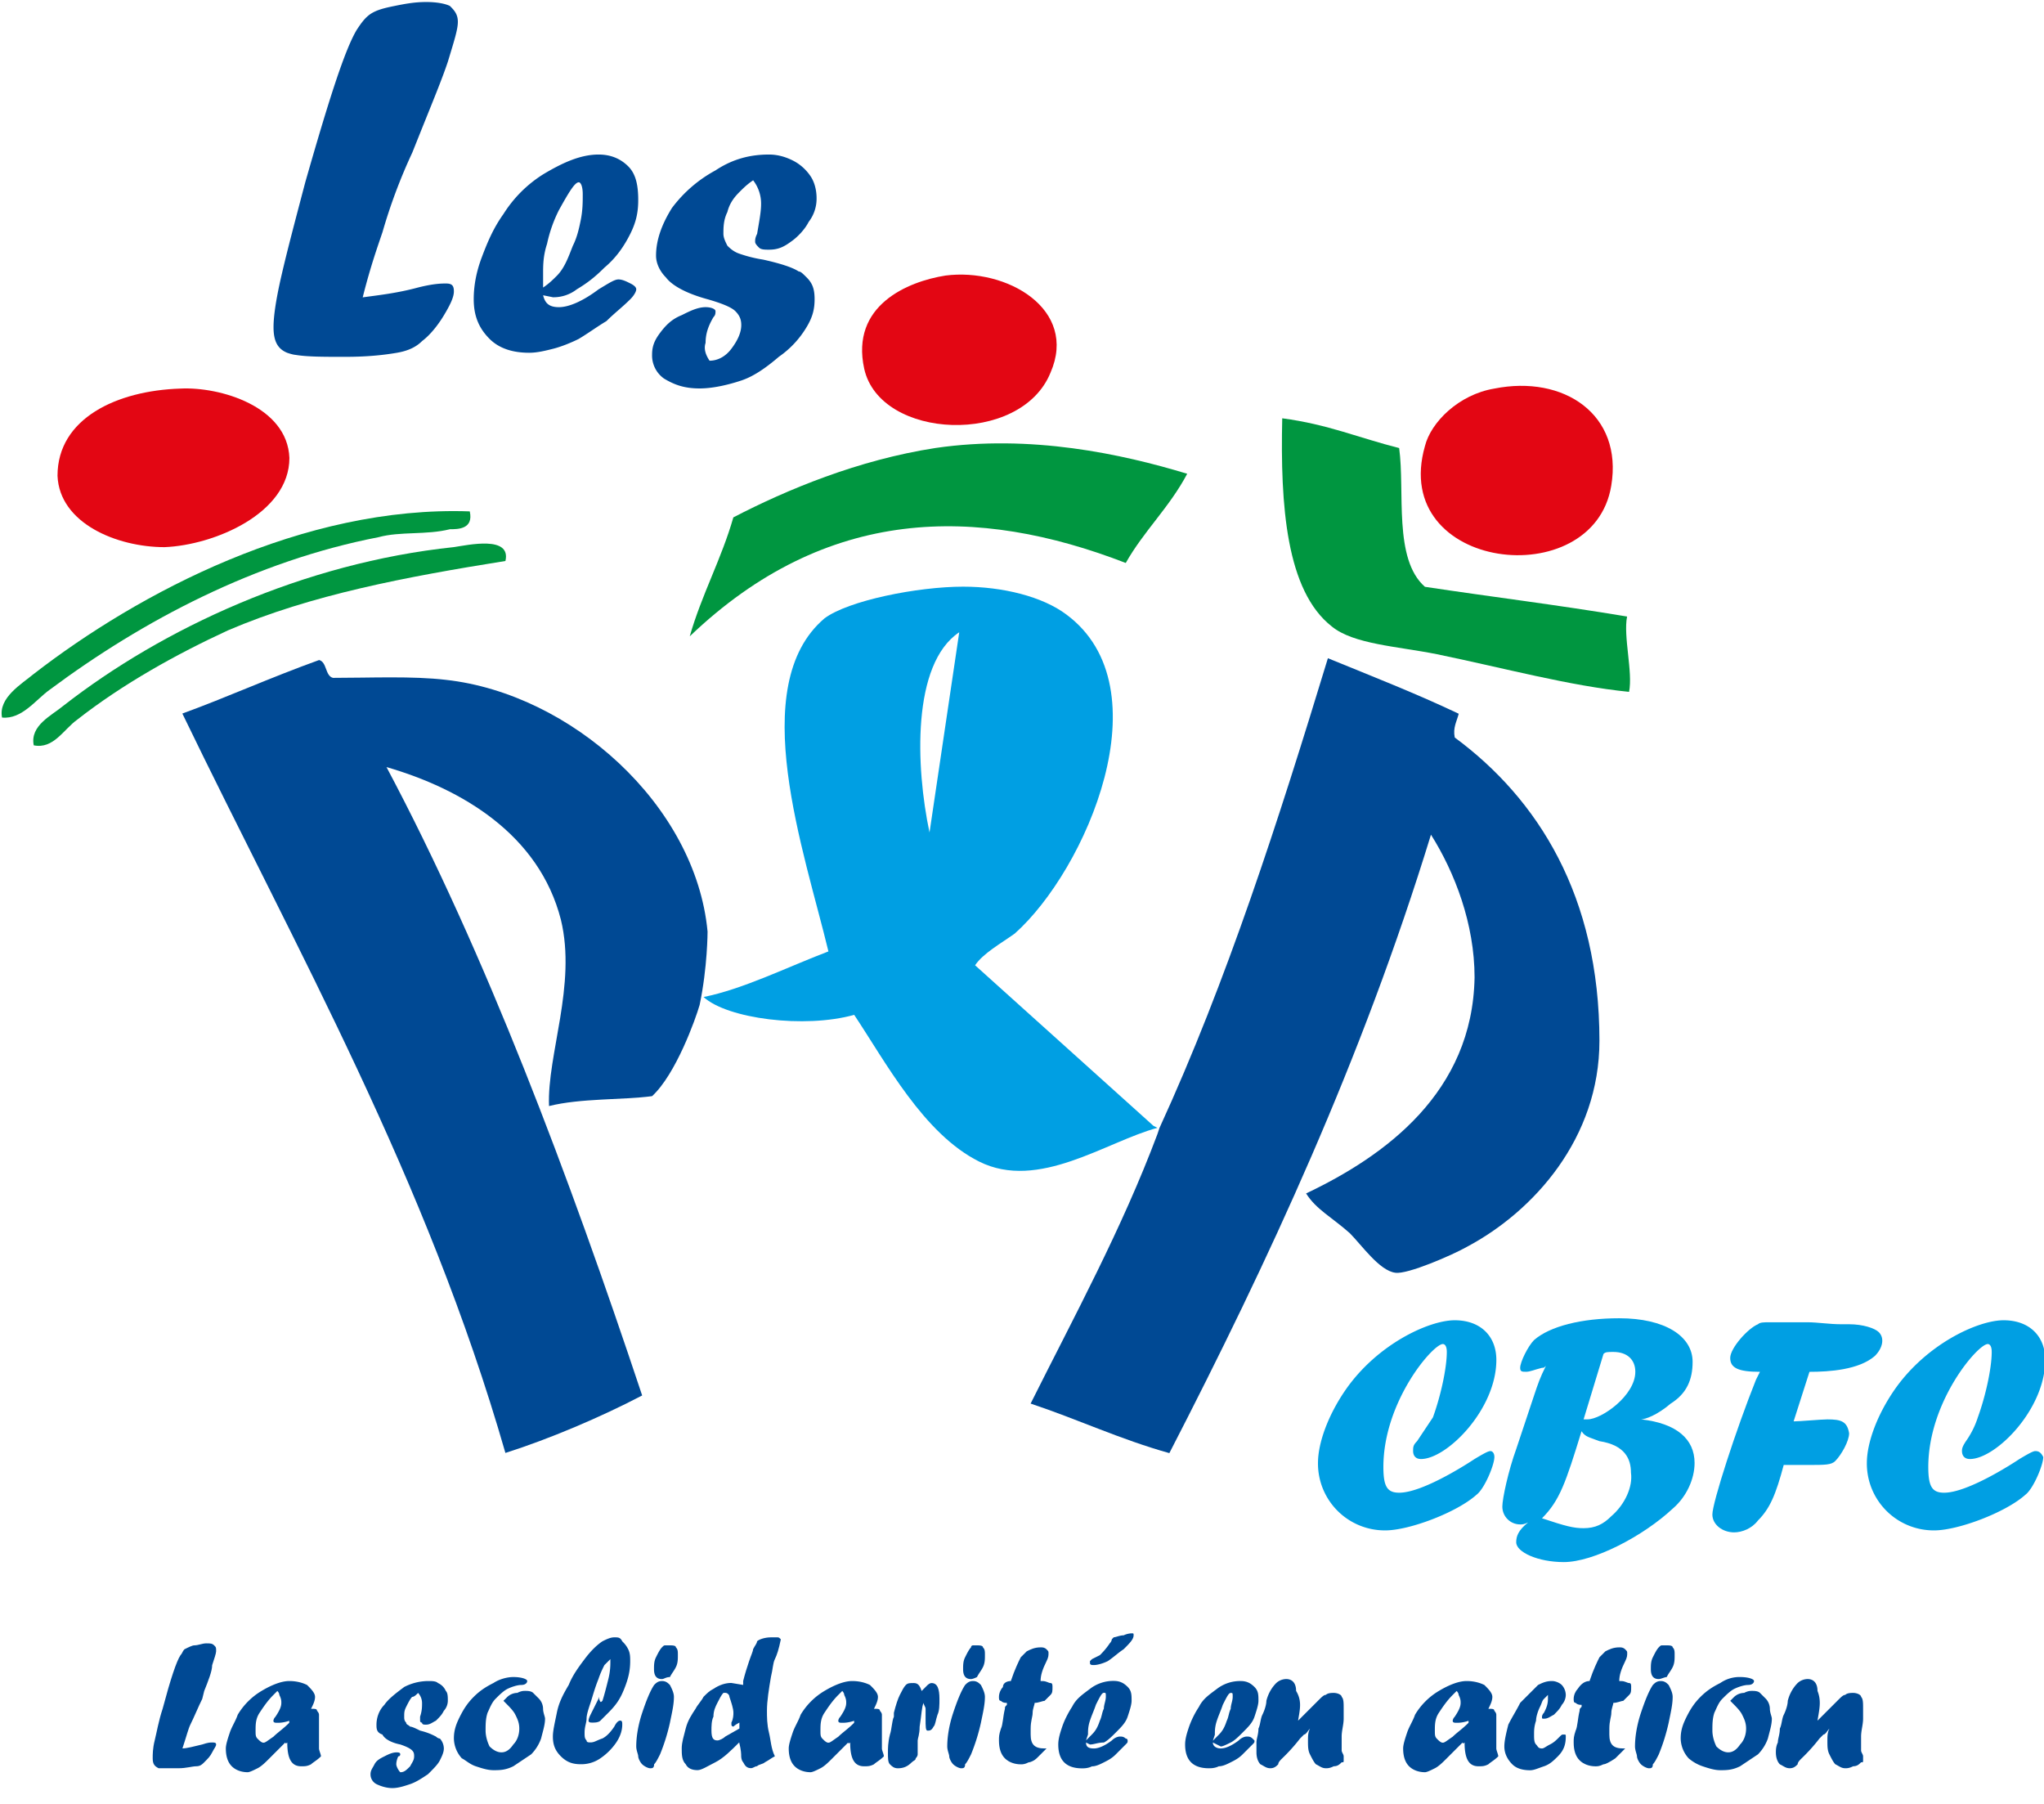 <svg xmlns="http://www.w3.org/2000/svg" width="102" height="90" viewBox="0 0 102 90"><g><g><g><g><path fill="#004994" d="M20.969 6.627l-.396.99a27.095 27.095 0 0 0-1.483 3.956c-.198.593-.594 1.68-.99 3.263.693-.099 1.682-.198 2.77-.494.791-.198 1.187-.198 1.384-.198.297 0 .396.099.396.396 0 .296-.198.692-.495 1.186-.296.495-.692.99-1.087 1.286-.297.297-.693.495-1.286.593-.594.1-1.385.198-2.572.198-1.087 0-1.879 0-2.472-.099 0 0-.099 0-.396-.099-.494-.197-.692-.593-.692-1.285 0-.495.099-1.286.396-2.572.296-1.285.692-2.769 1.186-4.648 1.187-4.154 1.978-6.626 2.572-7.615.198-.297.395-.594.692-.792.297-.197.692-.296 1.187-.395.494-.1.989-.198 1.582-.198.594 0 .99.099 1.187.198.198.198.396.395.396.791s-.198.989-.495 1.978c-.296.89-.79 2.077-1.384 3.56"/></g><g><path fill="#004994" d="M27.102 14.732c.098.396.296.593.79.593.495 0 1.188-.296 1.979-.89.494-.296.791-.494.989-.494.198 0 .395.099.593.198.198.098.297.197.297.296 0 .1-.099.297-.297.495-.395.395-.791.692-1.187 1.088-.494.296-.89.593-1.384.89-.396.198-.89.395-1.286.494-.396.1-.791.198-1.187.198-.791 0-1.483-.198-1.978-.692-.494-.495-.791-1.088-.791-1.978 0-.594.099-1.286.396-2.077.296-.791.593-1.484 1.088-2.176a6.295 6.295 0 0 1 1.978-1.978c.989-.593 1.879-.989 2.769-.989.593 0 1.088.198 1.483.593.396.396.495.99.495 1.682 0 .593-.1 1.088-.396 1.681-.297.593-.692 1.187-1.286 1.681-.494.495-.89.792-1.384 1.088a1.9 1.9 0 0 1-1.187.396zm0-.386c.296-.198.494-.396.692-.594.395-.397.593-.991.791-1.486.198-.397.297-.793.396-1.289.099-.495.099-.891.099-1.288 0-.396-.1-.594-.198-.594-.198 0-.495.495-.99 1.387a6.918 6.918 0 0 0-.593 1.684c-.197.595-.197 1.09-.197 1.487z"/></g><g><path fill="#004994" d="M35.408 17.996c.396 0 .791-.198 1.088-.594.297-.395.495-.79.495-1.187 0-.296-.1-.494-.297-.692-.198-.198-.692-.395-1.385-.593-1.088-.297-1.78-.693-2.077-1.088-.296-.297-.494-.692-.494-1.088 0-.791.297-1.582.791-2.374a6.662 6.662 0 0 1 2.176-1.879c.89-.593 1.78-.791 2.67-.791.396 0 .791.099 1.187.297.396.198.692.494.89.79.198.298.297.693.297 1.089a1.9 1.9 0 0 1-.396 1.187c-.198.395-.593.79-.89.989-.396.296-.692.395-1.088.395-.198 0-.395 0-.494-.099-.1-.099-.198-.197-.198-.296 0-.1 0-.198.099-.396.099-.593.198-1.088.198-1.483a1.9 1.9 0 0 0-.396-1.187c-.297.198-.495.395-.692.593-.297.297-.495.594-.594.99-.198.395-.198.79-.198 1.087 0 .198.1.396.198.593.1.1.297.297.594.396a6.73 6.73 0 0 0 1.186.297c.89.198 1.484.395 1.78.593.1 0 .198.1.396.297.297.297.396.593.396 1.088 0 .494-.099.89-.396 1.384a4.754 4.754 0 0 1-1.384 1.484c-.693.593-1.286.989-1.88 1.187-.593.198-1.384.395-2.076.395-.792 0-1.286-.197-1.78-.494a1.41 1.41 0 0 1-.594-1.187c0-.396.099-.692.396-1.088.296-.396.593-.692 1.088-.89.395-.198.79-.396 1.186-.396.297 0 .495.1.495.198 0 .1 0 .198-.1.297-.296.494-.395.89-.395 1.286-.099.296 0 .593.198.89"/></g></g><g><g><path fill="#e30613" d="M47.18 13.748c3.066-.395 6.627 1.682 5.242 4.846-1.483 3.66-8.505 3.363-9.296-.197-.693-3.165 2.175-4.352 4.055-4.649"/></g><g><path fill="#e30613" d="M9.002 19.387c1.978-.1 5.34.89 5.44 3.461 0 2.77-3.759 4.352-6.231 4.45-2.374 0-5.242-1.186-5.341-3.56 0-2.868 2.967-4.252 6.132-4.351"/></g><g><path fill="#e30613" d="M74.57 19.387c3.461-.692 6.428 1.286 5.835 4.846-.89 5.44-11.077 4.253-9.297-1.978.297-1.187 1.682-2.571 3.462-2.868"/></g><g><path fill="#009640" d="M63.986 20.87c2.275.297 3.857.989 5.835 1.484.297 2.175-.296 5.538 1.286 6.923 3.264.494 6.528.89 10.088 1.483-.198.99.297 2.77.099 3.758-2.967-.296-6.23-1.186-9.593-1.879-1.978-.395-4.154-.494-5.242-1.384-2.275-1.78-2.572-6.033-2.473-10.385"/></g><g><path fill="#009640" d="M34.42 31.747c.593-2.077 1.582-3.857 2.176-5.934 2.67-1.385 6.23-2.868 10.088-3.462 4.747-.692 9.296.297 12.56 1.286-.89 1.681-2.176 2.868-3.066 4.45-7.417-2.868-14.934-2.868-21.758 3.66"/></g><g><path fill="#009640" d="M23.443 25.514c.197.89-.594.89-.99.89-1.186.297-2.472.1-3.56.396-6.132 1.187-11.77 4.154-16.417 7.615C1.783 34.91 1.09 35.9.102 35.8c-.198-.989.989-1.681 1.582-2.176 5.242-4.055 13.45-8.406 21.759-8.11"/></g><g><path fill="#009640" d="M25.222 27.988c-4.945.791-9.692 1.681-13.846 3.462-2.571 1.186-5.242 2.67-7.516 4.45-.693.495-1.187 1.484-2.176 1.286-.198-.99.89-1.484 1.483-1.978 4.945-3.857 11.967-7.121 19.484-7.912.692-.1 2.868-.594 2.571.692"/></g></g><g><g><path fill="#004994" d="M57.859 56.28c3.362-7.32 5.934-15.33 8.406-23.44 2.176.89 4.45 1.78 6.528 2.77-.1.395-.297.692-.198 1.186 4.154 3.066 7.22 7.912 7.22 15.132 0 4.846-3.264 8.505-6.627 10.286-.692.395-2.967 1.384-3.56 1.285-.791-.099-1.682-1.384-2.275-1.978-.89-.79-1.681-1.186-2.176-1.978 3.956-1.879 8.308-5.044 8.407-10.78 0-2.67-.99-5.242-2.176-7.12-3.462 11.274-8.11 21.263-13.055 30.856-2.472-.692-4.55-1.681-6.923-2.472 2.176-4.352 4.55-8.703 6.33-13.45z"/></g><g><path fill="#009fe3" d="M57.56 56.171l.198.099c-2.571.692-5.934 3.165-8.9 1.681-2.77-1.384-4.65-4.945-6.232-7.318-2.472.692-6.33.197-7.516-.89 1.978-.396 4.154-1.484 6.23-2.275-1.186-4.945-4.153-13.253-.197-16.616 1.187-.89 4.648-1.582 6.923-1.582 1.978 0 3.956.495 5.143 1.385 4.945 3.659.989 12.758-2.572 15.923-.692.494-1.582.989-1.978 1.582zm-9.692-24.626c-2.373 1.582-2.176 6.725-1.483 9.989z"/></g><g><path fill="#004994" d="M34.913 50.139c-.198.692-1.187 3.461-2.373 4.55-1.484.197-3.56.098-5.143.494-.1-2.572 1.384-6.033.593-9.297-1.088-4.253-4.945-6.527-8.703-7.615 4.945 9.296 9.099 20.373 12.758 31.351-2.077 1.088-4.648 2.176-6.824 2.868C21.265 58.743 14.836 47.468 9.1 35.6c2.176-.79 4.352-1.78 6.824-2.67.396.099.297.791.692.89 1.88 0 3.957-.099 5.638.099 6.23.692 12.461 6.23 13.055 12.56 0 0 0 1.78-.396 3.66"/></g></g><g><g><path fill="#009fe3" d="M70.715 71.903c-.198.198-.198.297-.198.494 0 .198.1.396.396.396 1.286 0 3.758-2.472 3.758-4.945 0-1.187-.791-1.978-2.077-1.978s-3.857 1.187-5.44 3.462c-.89 1.285-1.384 2.67-1.384 3.659a3.335 3.335 0 0 0 3.363 3.363c1.186 0 3.56-.89 4.55-1.78.395-.297.89-1.484.89-1.88 0-.198-.1-.297-.199-.297s-.296.1-.79.396c-.298.198-2.572 1.681-3.76 1.681-.592 0-.79-.296-.79-1.285 0-3.264 2.472-6.132 2.967-6.132.099 0 .198.099.198.395 0 .792-.297 2.176-.693 3.264l-.791 1.187z"/></g><g><path fill="#009fe3" d="M79.224 70.814h-.199l.993-3.264c.1-.099.198-.099.496-.099.695 0 1.092.396 1.092.99 0 1.186-1.687 2.373-2.382 2.373zm1.178 4.837c-.395.395-.79.593-1.382.593-.493 0-.888-.1-2.072-.494.888-.888 1.184-1.777 1.974-4.343.197.296.394.296.888.494 1.283.197 1.579.888 1.579 1.579.098.69-.296 1.58-.987 2.171zm4.063-7.705c0-1.286-1.385-2.176-3.66-2.176-1.879 0-3.461.396-4.253 1.088-.296.297-.692 1.088-.692 1.385 0 .197.099.197.297.197.198 0 .395-.099.791-.197.099 0 .099 0 .198-.1-.297.594-.396.89-.594 1.484l-.89 2.67c-.395 1.088-.692 2.473-.692 2.869 0 .494.396.89.89.89.099 0 .198 0 .396-.1-.495.396-.594.693-.594.99 0 .494 1.088.989 2.374.989 1.483 0 3.956-1.286 5.44-2.67.692-.594 1.087-1.484 1.087-2.275 0-1.187-.89-1.978-2.67-2.176.198 0 .791-.198 1.484-.791.79-.495 1.088-1.187 1.088-2.077z"/></g><g><path fill="#009fe3" d="M91.186 70.816c-.296 0-1.384.099-1.681.099l.791-2.472c.99 0 2.473-.1 3.264-.792.395-.395.494-.89.198-1.186-.198-.198-.792-.396-1.484-.396h-.297-.098c-.594 0-1.187-.099-1.682-.099H88.32c-.298 0-.495 0-.594.099-.495.198-1.385 1.187-1.385 1.681 0 .495.396.693 1.484.693l-.198.395c-.99 2.473-2.176 6.132-2.176 6.725 0 .495.495.89 1.088.89.396 0 .89-.197 1.187-.593.593-.593.89-1.286 1.285-2.77h1.187c.89 0 1.187 0 1.385-.197.297-.297.692-.989.692-1.385-.099-.593-.395-.692-1.088-.692z"/></g><g><path fill="#009fe3" d="M101.567 72.397c-.1 0-.297.1-.792.396-.296.198-2.571 1.681-3.758 1.681-.593 0-.791-.296-.791-1.285 0-3.264 2.472-6.132 2.967-6.132.099 0 .198.099.198.395 0 .792-.297 2.176-.693 3.264a4.35 4.35 0 0 1-.593 1.187c-.198.297-.198.396-.198.494 0 .198.1.396.396.396 1.286 0 3.758-2.472 3.758-4.945 0-1.187-.791-1.978-2.077-1.978s-3.857 1.187-5.44 3.462c-.89 1.285-1.384 2.67-1.384 3.659a3.335 3.335 0 0 0 3.363 3.363c1.186 0 3.56-.89 4.55-1.78.395-.297.89-1.484.89-1.88-.1-.198-.199-.297-.396-.297z"/></g></g><g><g><path fill="#004994" d="M10.191 84.364l-.098.395c-.198.396-.396.89-.594 1.286-.099.198-.198.593-.395 1.187.197 0 .593-.1.989-.198.296-.099.395-.099.494-.099.099 0 .198 0 .198.099s-.1.198-.198.396c-.099.197-.198.296-.396.494-.098.099-.197.198-.395.198s-.495.099-.89.099h-.99c-.197-.1-.296-.198-.296-.495 0-.198 0-.494.099-.89.099-.395.198-.989.396-1.582.395-1.484.692-2.374.89-2.67.099-.1.099-.198.197-.297.198-.1.396-.198.495-.198.198 0 .396-.099.593-.099.198 0 .297 0 .396.099.099.099.099.099.099.297 0 .099-.1.395-.198.692 0 .297-.198.791-.396 1.286"/></g><g><path fill="#004994" d="M13.446 87.727c-.198.198-.396.396-.594.495-.197.099-.395.197-.494.197-.297 0-.593-.098-.791-.296-.198-.198-.297-.495-.297-.89 0-.198.099-.495.198-.792.099-.296.297-.593.395-.89a3.41 3.41 0 0 1 1.187-1.186c.495-.297.99-.495 1.385-.495s.692.099.89.198c.198.198.396.395.396.593 0 .198-.1.396-.198.594.198 0 .296 0 .296.099 0 0 .1.098.1.197v1.682c0 .099.098.296.098.395-.198.198-.395.297-.494.396-.198.099-.297.099-.495.099-.494 0-.692-.396-.692-1.187-.099.099-.099 0-.099 0l-.791.791zm.395-1.774c-.098 0-.197 0-.197-.1 0 0 0-.098.099-.198.197-.298.296-.496.296-.695 0-.099 0-.198-.099-.397 0-.1-.099-.198-.099-.198l-.197.198c-.297.298-.495.596-.693.894-.197.298-.197.595-.197.893 0 .199 0 .298.098.397.1.1.198.199.297.199.099 0 .198-.1.495-.298.197-.198.494-.397.79-.695v-.1c-.296.1-.494.1-.593.1z"/></g><g><path fill="#004994" d="M19.974 88.42c.197 0 .296-.1.494-.297.099-.198.198-.297.198-.495 0-.099 0-.198-.1-.296-.098-.1-.296-.198-.592-.297-.495-.1-.792-.297-.89-.495-.297-.099-.297-.296-.297-.494 0-.297.099-.692.395-.99.198-.296.594-.593.99-.89a2.633 2.633 0 0 1 1.186-.296c.198 0 .396 0 .495.099a.772.772 0 0 1 .395.396c.1.098.1.296.1.494a.755.755 0 0 1-.199.495c-.099.197-.197.296-.395.494-.198.099-.297.198-.495.198-.099 0-.198 0-.198-.1-.098 0-.098-.098-.098-.098v-.198c.098-.296.098-.494.098-.692a.755.755 0 0 0-.197-.495c-.1.1-.198.198-.297.198-.099.1-.198.297-.297.495-.099.198-.099.296-.099.494 0 .1 0 .198.1.297 0 .099.098.099.197.198.099 0 .297.099.495.198.395.098.593.197.79.296 0 0 .1.1.199.1a.755.755 0 0 1 .197.494c0 .197-.099.395-.197.593-.1.198-.297.396-.594.692-.297.198-.593.396-.89.495-.297.099-.593.198-.89.198-.297 0-.593-.1-.791-.198a.544.544 0 0 1-.297-.495c0-.197.099-.296.198-.494s.297-.297.494-.396c.198-.099.396-.198.594-.198.099 0 .198 0 .198.1 0 0 0 .098-.1.098 0 0-.098.198-.098.396 0 .099.099.297.198.395"/></g><g><path fill="#004994" d="M25.617 83.67c.396 0 .692.099.692.198s-.099.198-.296.198c-.198 0-.495.099-.693.197-.197.1-.395.297-.593.495-.198.198-.297.494-.396.692-.099.297-.099.594-.099.89 0 .297.1.594.198.792.198.197.396.296.594.296.197 0 .395-.099.593-.395.198-.198.297-.495.297-.792 0-.296-.1-.494-.198-.692-.099-.198-.297-.395-.495-.593l-.098-.1.197-.197a.755.755 0 0 1 .495-.198c.198-.099.297-.099.395-.099.1 0 .297 0 .396.1l.297.296a.755.755 0 0 1 .198.494c0 .198.098.396.098.495 0 .297-.098.593-.197.989a2.153 2.153 0 0 1-.495.791l-.89.594c-.396.197-.692.197-.989.197-.297 0-.593-.099-.89-.197-.297-.1-.495-.297-.692-.396a1.51 1.51 0 0 1-.396-.99c0-.395.099-.691.297-1.087.198-.396.395-.692.692-.989.297-.297.593-.494.989-.692.297-.198.692-.297.989-.297"/></g><g><path fill="#004994" d="M30.063 84.855c.098-.297.197-.692.296-1.088.1-.396.1-.692.1-.89v-.1l-.298.298c-.098.197-.197.395-.296.692-.198.494-.297.89-.396 1.187-.099.296-.198.593-.198.791 0 .198-.099.396-.099.692 0 .198 0 .297.1.396 0 .099.098.099.197.099.198 0 .297-.1.594-.198.197-.099.395-.297.593-.593.099-.198.198-.297.297-.297.099 0 .099.099.099.198 0 .296-.1.593-.297.89a3.01 3.01 0 0 1-.791.791 1.67 1.67 0 0 1-.99.297c-.395 0-.692-.1-.988-.396-.297-.297-.396-.593-.396-.989 0-.297.099-.692.198-1.187.099-.494.297-.89.593-1.384.198-.495.495-.89.791-1.286.297-.396.594-.692.89-.89.198-.1.396-.198.594-.198.198 0 .297 0 .396.198.098.099.197.198.296.395.1.198.1.396.1.594 0 .494-.1.89-.298 1.384-.197.495-.395.792-.79 1.187l-.396.396c-.1.099-.297.099-.396.099-.099 0-.198 0-.198-.1 0 0 0-.098.1-.296l.395-.791v-.099c.099.297.099.297.198.198"/></g><g><path fill="#004994" d="M32.047 88.024c-.1-.099-.198-.297-.198-.396 0-.098-.099-.296-.099-.494 0-.495.099-1.088.297-1.681.198-.594.396-1.088.594-1.385.098-.099.197-.198.395-.198s.297.1.396.198c.1.198.198.396.198.593 0 .396-.099.792-.198 1.286a9.717 9.717 0 0 1-.495 1.583c-.099.197-.198.395-.296.494 0 .198-.1.198-.198.198-.1 0-.297-.099-.396-.198zm.589-4.747c0-.198 0-.396.1-.594.098-.197.198-.395.297-.494.1-.099.1-.099.198-.099h.199c.1 0 .298 0 .298.099.099.099.099.198.099.396 0 .197 0 .395-.1.593-.099.198-.198.297-.297.494-.199 0-.298.1-.397.1-.298 0-.397-.198-.397-.495z"/></g><g><path fill="#004994" d="M37.086 84.064v-.198c.099-.396.198-.692.297-.99.099-.296.197-.494.197-.593.1-.197.198-.296.198-.395.1-.1.396-.198.693-.198h.296c.1 0 .1 0 .198.099-.099.494-.198.791-.297.989-.099.198-.099.494-.197.89-.1.593-.198 1.187-.198 1.681 0 .297 0 .693.099 1.088.099.396.099.791.296 1.187-.197.099-.296.198-.494.297-.1.099-.297.099-.396.198-.099 0-.198.098-.296.098-.198 0-.297-.098-.396-.296-.099-.1-.099-.297-.099-.297 0-.099 0-.297-.099-.692-.395.395-.791.791-1.187.989-.395.198-.692.395-.89.395-.296 0-.494-.099-.593-.296-.198-.198-.198-.495-.198-.792 0-.296.099-.593.198-.989.099-.395.297-.692.494-.989.1-.197.297-.395.396-.593.198-.198.297-.297.494-.396.297-.197.594-.296.89-.296zm-.188 2.175v-.296c-.199.099-.299.198-.299.198s-.1 0-.1-.1v-.098c.1-.198.1-.396.1-.495 0-.198-.1-.494-.199-.791 0-.099-.1-.198-.2-.198h-.099c-.1.1-.199.297-.299.495-.1.198-.199.395-.199.692-.1.198-.1.495-.1.692 0 .396.1.495.3.495.099 0 .298-.099.398-.198z"/></g><g><path fill="#004994" d="M41.536 87.727c-.198.198-.396.396-.594.495-.197.099-.395.197-.494.197-.297 0-.593-.098-.791-.296-.198-.198-.297-.495-.297-.89 0-.198.099-.495.198-.792.099-.296.297-.593.395-.89a3.41 3.41 0 0 1 1.187-1.186c.495-.297.99-.495 1.385-.495s.692.099.89.198c.198.198.396.395.396.593 0 .198-.1.396-.198.594.198 0 .296 0 .296.099 0 0 .1.098.1.197v1.682c0 .099.098.296.098.395-.198.198-.395.297-.494.396-.198.099-.297.099-.495.099-.494 0-.692-.396-.692-1.187-.099.099-.099 0-.099 0l-.791.791zm.494-1.774c-.099 0-.197 0-.197-.1 0 0 0-.098.098-.198.198-.298.297-.496.297-.695 0-.099 0-.198-.099-.397 0-.1-.099-.198-.099-.198l-.197.198c-.297.298-.495.596-.693.894-.198.298-.198.595-.198.893 0 .199 0 .298.1.397.098.1.197.199.296.199.099 0 .198-.1.495-.298.197-.198.494-.397.79-.695v-.1c-.296.1-.494.1-.593.1z"/></g><g><path fill="#004994" d="M45.794 86.838v.692c0 .1-.1.198-.1.198 0 .1-.098.1-.197.198-.198.198-.396.297-.692.297-.198 0-.297-.1-.396-.198-.099-.099-.099-.297-.099-.593 0-.198 0-.495.099-.89.099-.297.099-.693.198-.89v-.198c.099-.396.198-.693.296-.89.1-.198.198-.396.297-.495.099-.099.198-.099.396-.099s.296.099.395.396l.1-.1.197-.197s.099-.099.198-.099c.297 0 .395.297.395.791 0 .297 0 .594-.098.791-.1.297-.1.495-.198.594-.1.198-.198.198-.297.198-.099 0-.099-.198-.099-.594v-.494c0-.1-.099-.198-.099-.297-.099.198-.099.593-.198 1.187 0 .395-.098.593-.098.692"/></g><g><path fill="#004994" d="M47.567 88.024c-.1-.099-.198-.297-.198-.396 0-.098-.099-.296-.099-.494 0-.495.099-1.088.297-1.681.198-.594.395-1.088.593-1.385.099-.099.198-.198.396-.198s.296.1.395.198c.1.198.198.396.198.593 0 .396-.099.792-.198 1.286a9.72 9.72 0 0 1-.494 1.583c-.1.197-.198.395-.297.494 0 .198-.099.198-.198.198s-.296-.099-.395-.198zm.494-4.747c0-.198 0-.396.1-.594.098-.197.197-.395.296-.494 0-.099.099-.099.099-.099h.198c.098 0 .296 0 .296.099.1.099.1.198.1.396 0 .197 0 .395-.1.593-.099.198-.198.297-.296.494 0 0-.198.1-.297.1-.297 0-.396-.198-.396-.495z"/></g><g><path fill="#004994" d="M50.443 83.871c.198-.593.396-.989.495-1.186l.297-.297c.197-.1.395-.198.692-.198.099 0 .198 0 .297.099.099.099.099.099.099.198s0 .198-.1.395c-.197.396-.296.693-.296.99h.099c.198 0 .297.098.395.098.1 0 .1.1.1.198 0 .198 0 .297-.1.396l-.296.296c-.1 0-.297.1-.495.1 0 .098-.099.296-.099.494s-.099.395-.099.791v.297c0 .494.198.692.693.692h.099l-.198.198-.297.296c-.099.1-.297.198-.395.198-.198.1-.297.1-.396.1-.297 0-.593-.1-.791-.298-.198-.197-.297-.494-.297-.89 0-.197 0-.296.099-.593.099-.198.099-.593.198-.99 0-.098 0-.098.099-.197v-.099c-.1 0-.198 0-.297-.099-.099 0-.099-.099-.099-.197 0-.198.099-.396.198-.495 0-.198.198-.297.395-.297"/></g><g><path fill="#004994" d="M54.195 86.937c0 .198.099.297.395.297.198 0 .495-.1.89-.397.198-.198.396-.198.396-.198.099 0 .198 0 .297.1.099 0 .099.098.099.098 0 .1 0 .1-.1.199l-.494.495c-.198.199-.395.298-.593.397-.198.1-.396.198-.594.198-.197.1-.395.1-.494.1-.396 0-.692-.1-.89-.298-.198-.198-.297-.496-.297-.892 0-.298.099-.595.198-.892.099-.298.297-.694.494-.992.198-.396.495-.594.89-.892a1.898 1.898 0 0 1 1.187-.396c.297 0 .495.099.693.297.197.198.197.397.197.694 0 .198-.099.496-.197.793-.1.297-.297.496-.594.793-.198.198-.395.396-.593.496-.297 0-.495.099-.693.099zm0-.106l.296-.297c.198-.198.297-.396.396-.692.099-.198.099-.396.198-.594 0-.198.099-.395.099-.593 0-.198 0-.198-.1-.198-.098 0-.197.198-.395.593-.099.297-.198.495-.297.792-.098.296-.098.494-.098.692zm.692-4.253c.099-.099.297-.297.494-.593.1-.1.1-.198.1-.198l.098-.1c.1 0 .297-.098.495-.098.198-.099.395-.099.395-.099.1 0 .1 0 .1.099 0 .198-.199.396-.495.692-.297.198-.495.396-.791.594-.198.099-.495.197-.693.197-.099 0-.198 0-.198-.098v-.1l.1-.098z"/></g><g><path fill="#004994" d="M60.525 86.936c0 .198.197.297.395.297s.495-.1.89-.396c.198-.198.396-.198.396-.198.099 0 .198 0 .297.1l.099.098c0 .099 0 .099-.1.198l-.494.494c-.198.198-.395.297-.593.396-.198.099-.396.198-.594.198-.197.099-.395.099-.494.099-.396 0-.692-.1-.89-.297-.198-.198-.297-.495-.297-.89 0-.297.099-.594.198-.89a4.62 4.62 0 0 1 .494-.99c.198-.395.495-.593.89-.89a1.9 1.9 0 0 1 1.187-.395c.297 0 .495.099.693.297.197.198.197.395.197.692 0 .198-.099.495-.197.791-.1.297-.297.495-.594.791-.198.198-.395.396-.593.495-.198.099-.396.198-.495.198zm0-.089l.296-.298c.198-.199.297-.397.396-.695.099-.199.099-.397.198-.596 0-.199.099-.397.099-.596 0-.199 0-.199-.1-.199-.098 0-.197.2-.395.596-.099.298-.198.497-.297.795-.098.298-.098.496-.098.695z"/></g><g><path fill="#004994" d="M64.777 85.847l.297-.297.692-.692c.198-.198.297-.297.396-.297.098-.099.296-.099.395-.099.198 0 .396.1.396.198.099.099.099.297.099.594v.494c0 .297-.1.593-.1.89v.692c0 .1.1.198.1.297v.198c0 .099 0 .099-.1.099-.098.099-.197.198-.395.198-.198.099-.297.099-.395.099-.198 0-.297-.1-.495-.198-.099-.1-.198-.297-.297-.495-.099-.198-.099-.395-.099-.692 0-.198 0-.396.1-.593-.1.098-.198.296-.297.296l-.198.198a8.915 8.915 0 0 1-.89.989c-.1.099-.198.198-.198.297-.099.099-.198.198-.396.198-.197 0-.296-.1-.494-.198-.1-.1-.198-.297-.198-.594v-.494c0-.198.099-.396.099-.692.099-.198.099-.495.198-.693.099-.198.198-.494.198-.692.098-.396.296-.692.494-.89a.755.755 0 0 1 .495-.198c.296 0 .494.198.494.593.297.495.198.89.099 1.484z"/></g><g><path fill="#004994" d="M72.196 87.727c-.198.198-.396.396-.594.495-.197.099-.395.197-.494.197-.297 0-.593-.098-.791-.296-.198-.198-.297-.495-.297-.89 0-.198.099-.495.198-.792.099-.296.297-.593.395-.89a3.41 3.41 0 0 1 1.187-1.186c.495-.297.99-.495 1.385-.495s.692.099.89.198c.198.198.396.395.396.593 0 .198-.1.396-.198.594.198 0 .296 0 .296.099 0 0 .1.098.1.197v1.682c0 .099.098.296.098.395-.198.198-.395.297-.494.396-.198.099-.297.099-.495.099-.494 0-.692-.396-.692-1.187-.099.099-.099 0-.099 0l-.791.791zm.494-1.774c-.099 0-.197 0-.197-.1 0 0 0-.098.098-.198.198-.298.297-.496.297-.695 0-.099 0-.198-.099-.397 0-.1-.099-.198-.099-.198l-.197.198c-.297.298-.495.596-.693.894-.198.298-.198.595-.198.893 0 .199 0 .298.1.397.098.1.197.199.296.199.099 0 .198-.1.495-.298.197-.198.494-.397.79-.695v-.1c-.296.1-.494.1-.593.1z"/></g><g><path fill="#004994" d="M77.444 83.87c.197 0 .395.099.494.198a.755.755 0 0 1 .198.494.755.755 0 0 1-.198.495c-.099.198-.198.297-.396.494-.197.1-.296.198-.494.198-.099 0-.099 0-.099-.099 0 0 0-.099.099-.198.099-.197.198-.395.198-.692v-.198l-.198.198c-.099.099-.099.198-.198.396s-.198.494-.198.692c-.099.297-.099.495-.099.692 0 .198 0 .396.1.495.098.099.098.198.296.198.099 0 .198-.1.396-.198.198-.1.296-.198.494-.396.1-.099.1-.099.198-.099.099 0 .099 0 .099.1 0 .395-.099.692-.396.988-.198.198-.395.396-.692.495-.297.099-.495.198-.692.198-.396 0-.693-.1-.89-.297-.198-.198-.396-.495-.396-.89 0-.297.099-.693.198-1.088.198-.396.395-.692.593-1.088l.89-.89c.198-.1.396-.198.693-.198z"/></g><g><path fill="#004994" d="M79.321 83.871c.198-.593.396-.989.495-1.186l.296-.297c.198-.1.396-.198.693-.198.099 0 .198 0 .296.099.1.099.1.099.1.198s0 .198-.1.395c-.197.396-.296.693-.296.99h.099c.197 0 .296.098.395.098.1 0 .1.1.1.198 0 .198 0 .297-.1.396l-.296.296c-.1 0-.297.1-.495.1 0 .098-.099.296-.099.494s-.099.395-.099.791v.297c0 .494.198.692.693.692h.098l-.197.198-.297.296c-.297.198-.495.297-.593.297-.198.1-.297.1-.396.1-.297 0-.593-.1-.791-.298-.198-.197-.297-.494-.297-.89 0-.198 0-.296.099-.593.099-.198.099-.594.198-.99 0-.098 0-.098.099-.197v-.099c-.1 0-.198 0-.297-.099-.099 0-.099-.099-.099-.198 0-.197.099-.395.198-.494.198-.297.395-.396.593-.396"/></g><g><path fill="#004994" d="M81.887 88.024c-.1-.099-.198-.297-.198-.396 0-.098-.099-.296-.099-.494 0-.495.099-1.088.297-1.681.198-.594.395-1.088.593-1.385.099-.099.198-.198.396-.198s.296.1.395.198c.1.198.198.396.198.593 0 .396-.099.792-.198 1.286a9.72 9.72 0 0 1-.494 1.583c-.1.197-.198.395-.297.494 0 .198-.099.198-.198.198s-.296-.099-.395-.198zm.494-4.747c0-.198 0-.396.1-.594.098-.197.197-.395.296-.494.099-.099.099-.099.198-.099h.197c.1 0 .297 0 .297.099.099.099.099.198.099.396 0 .197 0 .395-.099.593-.099.198-.198.297-.297.494-.098 0-.296.1-.395.1-.297 0-.396-.198-.396-.495z"/></g><g><path fill="#004994" d="M86.837 83.67c.396 0 .692.099.692.198s-.099.198-.296.198c-.198 0-.495.099-.693.197-.197.1-.395.297-.593.495-.198.198-.297.494-.396.692-.099.297-.099.594-.099.89 0 .297.1.594.198.792.198.197.396.296.594.296.197 0 .395-.099.593-.395.198-.198.297-.495.297-.792 0-.296-.1-.494-.198-.692-.099-.198-.297-.395-.495-.593l-.098-.1.197-.197a.755.755 0 0 1 .495-.198c.198-.099.297-.099.395-.099.1 0 .297 0 .396.1l.297.296a.755.755 0 0 1 .198.494c0 .198.098.396.098.495 0 .297-.098.593-.197.989a2.153 2.153 0 0 1-.495.791l-.89.594c-.396.197-.692.197-.989.197-.297 0-.593-.099-.89-.197a2.123 2.123 0 0 1-.692-.396 1.51 1.51 0 0 1-.396-.99c0-.395.099-.691.297-1.087.198-.396.395-.692.692-.989.297-.297.593-.494.989-.692a1.67 1.67 0 0 1 .989-.297"/></g><g><path fill="#004994" d="M90.697 85.847l.297-.297.692-.692c.198-.198.297-.297.396-.297.098-.099.296-.099.395-.099.198 0 .396.1.396.198.099.099.099.297.099.594v.494c0 .297-.1.593-.1.89v.692c0 .1.1.198.1.297v.198c0 .099 0 .099-.1.099-.098.099-.197.198-.395.198-.198.099-.297.099-.395.099-.198 0-.297-.1-.495-.198-.099-.1-.198-.297-.297-.495-.099-.198-.099-.395-.099-.692 0-.198 0-.396.1-.593-.1.098-.198.296-.297.296l-.198.198a8.915 8.915 0 0 1-.89.989c-.1.099-.198.198-.198.297-.099.099-.198.198-.396.198-.197 0-.296-.1-.494-.198-.1-.1-.198-.297-.198-.594 0-.099 0-.296.099-.494 0-.198.099-.396.099-.692.099-.198.099-.495.198-.693.099-.198.197-.494.197-.692.1-.396.297-.692.495-.89a.755.755 0 0 1 .494-.198c.297 0 .495.198.495.593.198.495.099.89 0 1.484z"/></g></g></g></g></svg>